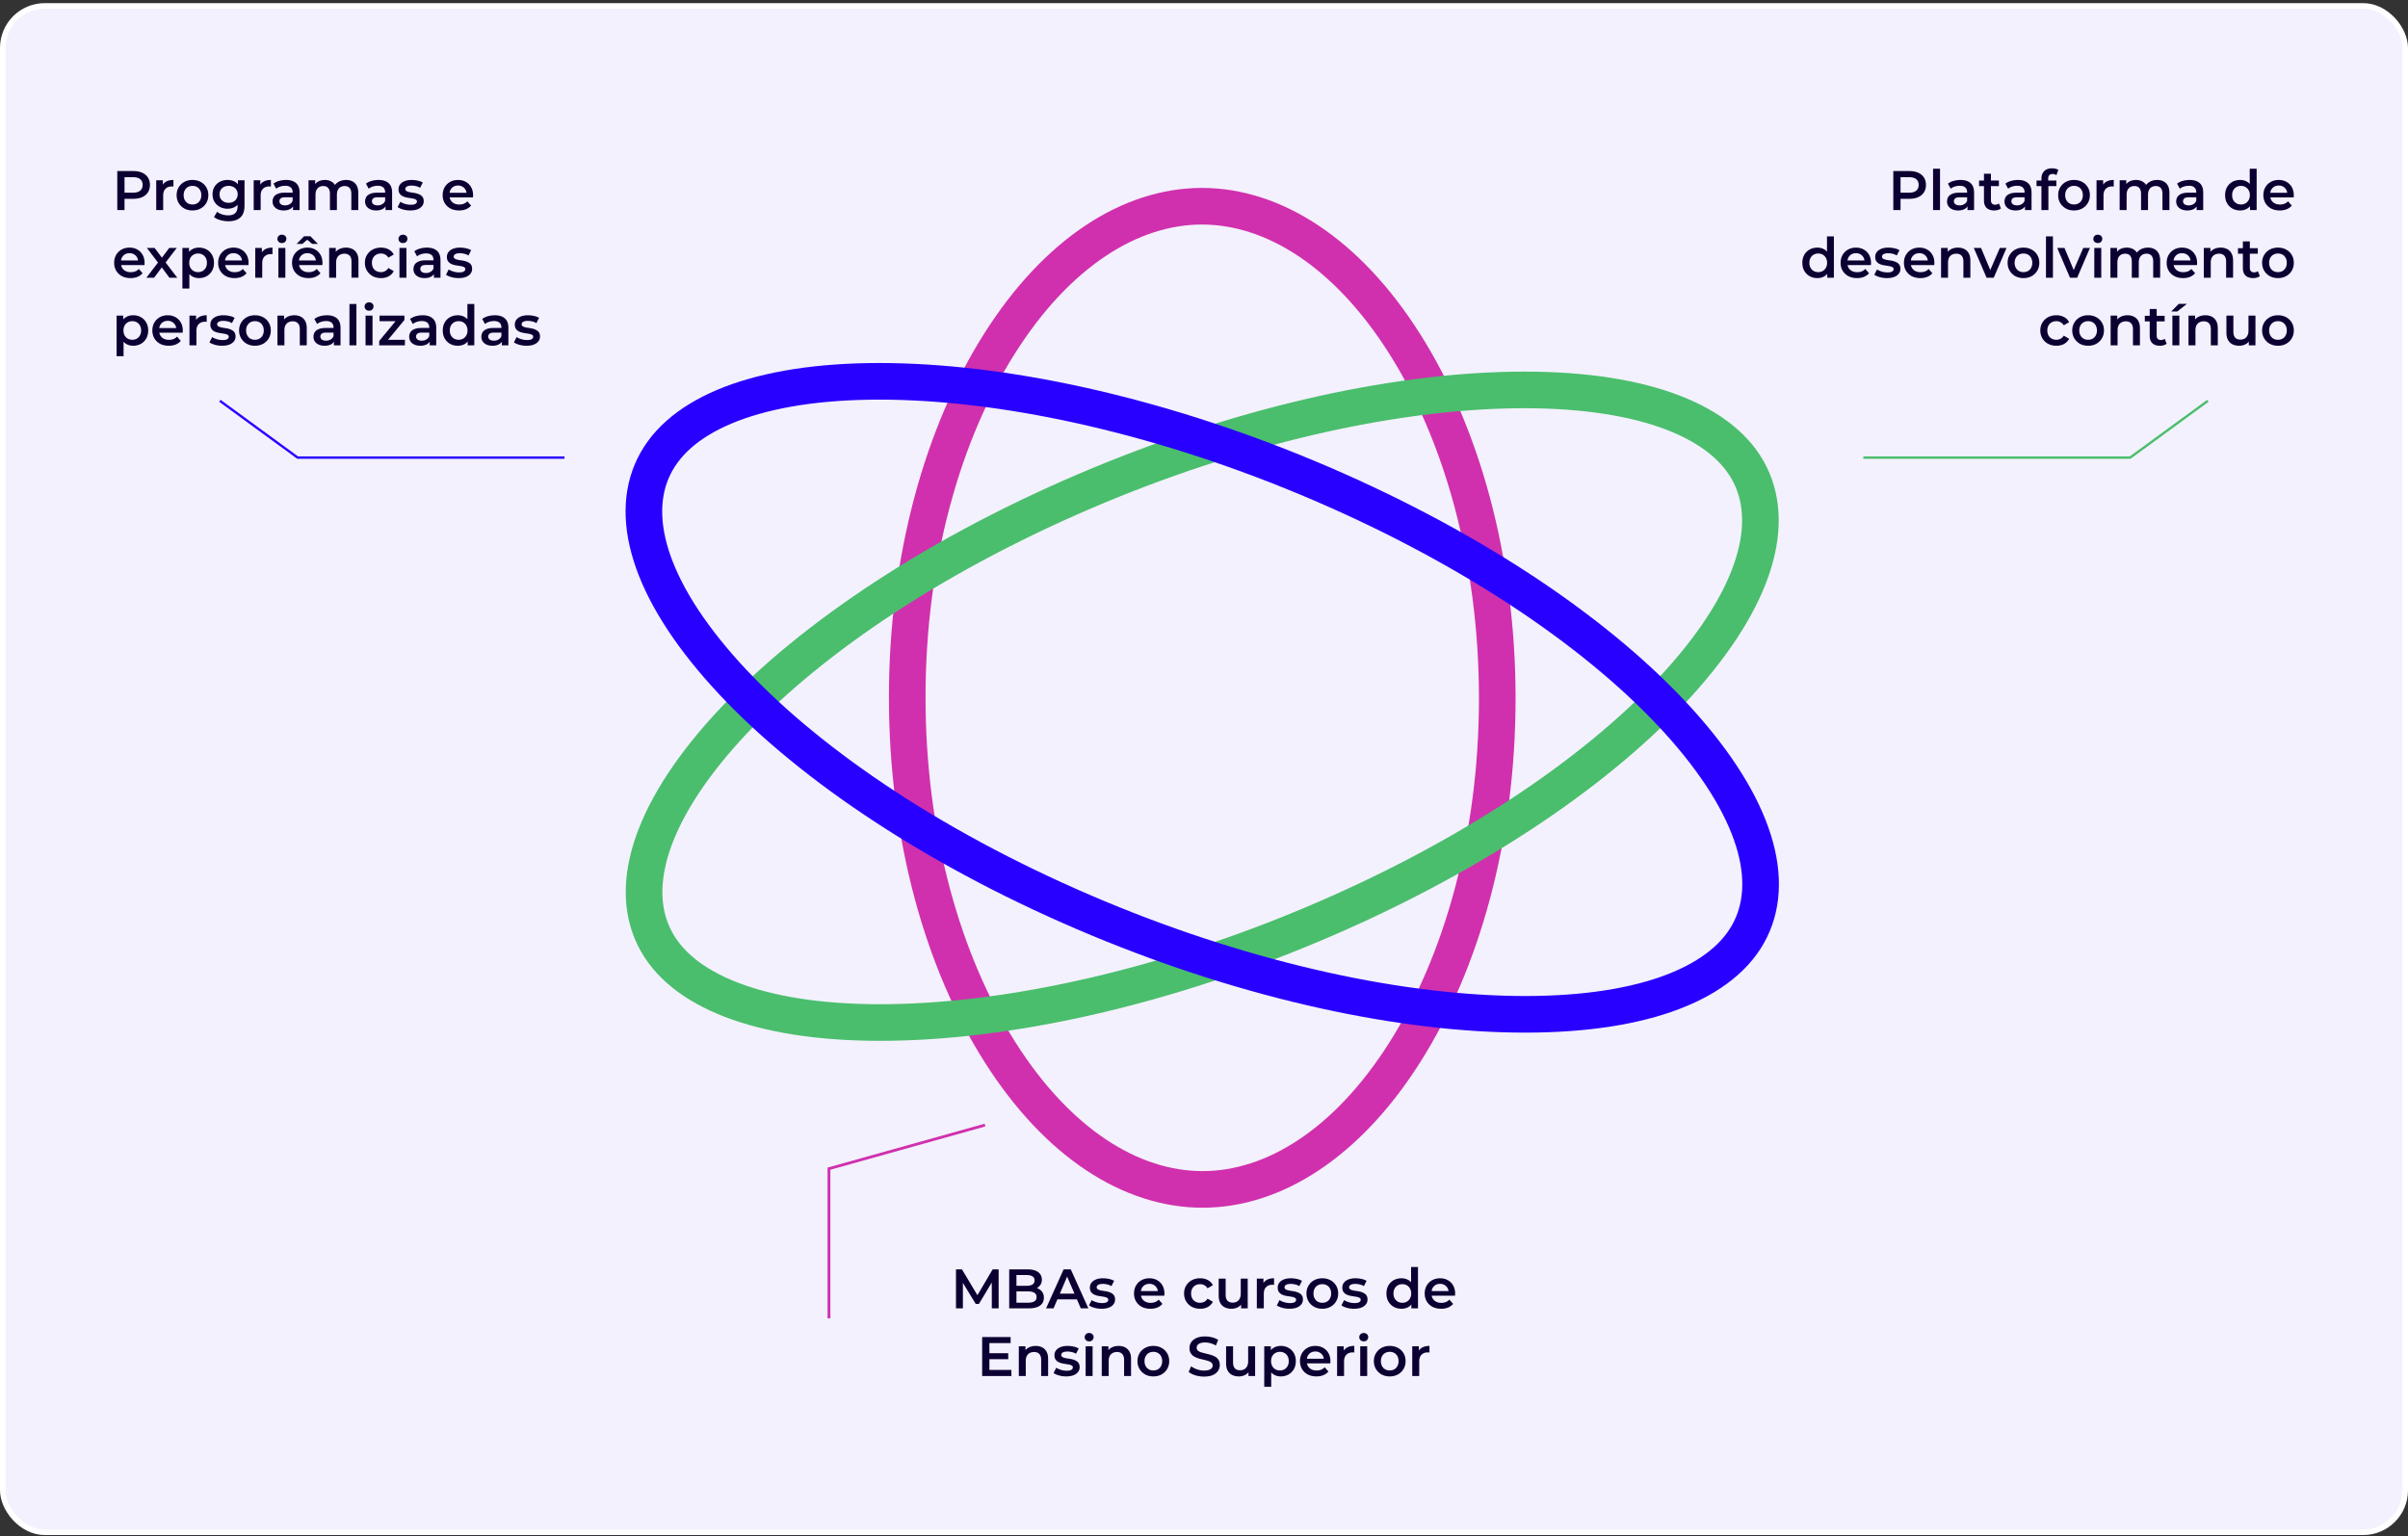 <svg width="605" height="386" fill="none" xmlns="http://www.w3.org/2000/svg"><rect width="100%" height="100%" fill="#333333" stroke="none"/><rect x=".704" y="1.489" width="603.593" height="383.558" rx="10.556" fill="#F3F1FD" stroke="#fff" stroke-width="1.407"/><path d="M376.182 175.383c.018 35.11-8.993 66.575-23.213 89.041-14.451 22.83-32.893 34.475-50.847 34.47-17.954-.006-36.409-11.663-50.882-34.502-14.243-22.474-23.285-53.946-23.303-89.056-.018-35.109 8.993-66.575 23.213-89.028 14.451-22.843 32.893-34.488 50.847-34.483 17.954.006 36.409 11.663 50.882 34.515 14.243 22.449 23.285 53.92 23.303 89.043Z" stroke="#D030AD" stroke-width="9.201"/><path d="M339.145 228.158c-38.518 17.543-77.551 27.101-109.291 28.587-32.284 1.524-54.31-5.284-63.277-17.549-8.983-12.278-5.451-30.716 12.377-52.024 17.499-20.93 47.499-42.845 86.018-60.388 38.518-17.542 77.551-27.1 109.291-28.586 32.284-1.524 54.31 5.283 63.276 17.549 8.984 12.265 5.452 30.716-12.376 52.01-17.499 20.956-47.5 42.858-86.018 60.401Z" stroke="#4ABE6D" stroke-width="9.201"/><path d="M339.094 124.696c-38.536-17.567-77.579-27.15-109.32-28.655-32.286-1.544-54.305 5.25-63.259 17.509-8.971 12.26-5.42 30.713 12.429 52.019 17.52 20.967 47.543 42.887 86.079 60.454 38.536 17.567 77.578 27.15 109.32 28.656 32.285 1.544 54.304-5.25 63.259-17.509 8.971-12.26 5.42-30.713-12.43-52.019-17.52-20.967-47.542-42.888-86.078-60.455Z" stroke="#2800FF" stroke-width="9.201"/><path d="M240.187 328.785v-9.8h1.498l4.284 7.154h-.784l4.214-7.154h1.498l.014 9.8h-1.722l-.014-7.098h.364l-3.584 5.978h-.812l-3.64-5.978h.42v7.098h-1.736Zm13.371 0v-9.8h4.592c1.176 0 2.072.234 2.688.7.616.458.924 1.074.924 1.848 0 .523-.121.971-.364 1.344a2.482 2.482 0 0 1-.98.854c-.401.196-.84.294-1.316.294l.252-.504c.551 0 1.046.103 1.484.308.439.196.784.486 1.036.868.262.383.392.859.392 1.428 0 .84-.322 1.494-.966 1.96-.644.467-1.6.7-2.87.7h-4.872Zm1.82-1.428h2.94c.682 0 1.204-.112 1.568-.336.364-.224.546-.583.546-1.078 0-.485-.182-.84-.546-1.064-.364-.233-.886-.35-1.568-.35h-3.08v-1.414h2.716c.635 0 1.12-.112 1.456-.336.346-.224.518-.56.518-1.008 0-.457-.172-.798-.518-1.022-.336-.224-.821-.336-1.456-.336h-2.576v6.944Zm7.445 1.428 4.41-9.8h1.792l4.424 9.8h-1.904l-3.794-8.834h.728l-3.78 8.834h-1.876Zm2.03-2.268.49-1.428h5.292l.49 1.428h-6.272Zm11.916 2.366a6.778 6.778 0 0 1-1.806-.238c-.57-.168-1.022-.368-1.358-.602l.672-1.33c.336.215.737.392 1.204.532.466.14.933.21 1.4.21.55 0 .947-.074 1.19-.224.252-.149.378-.35.378-.602a.507.507 0 0 0-.252-.462 1.869 1.869 0 0 0-.658-.252 14.365 14.365 0 0 0-.91-.154 12.655 12.655 0 0 1-.994-.182 3.765 3.765 0 0 1-.896-.35 1.918 1.918 0 0 1-.658-.63c-.168-.261-.252-.606-.252-1.036 0-.476.135-.886.406-1.232.27-.354.648-.625 1.134-.812.494-.196 1.078-.294 1.75-.294.504 0 1.012.056 1.526.168.513.112.938.271 1.274.476l-.672 1.33a3.425 3.425 0 0 0-1.078-.434 4.61 4.61 0 0 0-1.064-.126c-.532 0-.929.08-1.19.238-.252.159-.378.36-.378.602 0 .224.084.392.252.504.168.112.387.201.658.266.27.066.569.122.896.168.336.038.667.098.994.182.326.084.625.201.896.35.28.14.504.341.672.602.168.262.252.602.252 1.022 0 .467-.14.873-.42 1.218-.271.346-.658.616-1.162.812-.504.187-1.106.28-1.806.28Zm12.278 0c-.831 0-1.559-.163-2.184-.49a3.707 3.707 0 0 1-1.442-1.372c-.336-.578-.504-1.236-.504-1.974 0-.746.163-1.404.49-1.974a3.621 3.621 0 0 1 1.372-1.358c.588-.326 1.255-.49 2.002-.49.728 0 1.376.159 1.946.476a3.459 3.459 0 0 1 1.344 1.344c.326.579.49 1.26.49 2.044 0 .075-.005.159-.014.252 0 .094-.005.182-.014.266h-6.23v-1.162h5.306l-.686.364a2.16 2.16 0 0 0-.266-1.134 2.048 2.048 0 0 0-.77-.77 2.149 2.149 0 0 0-1.106-.28c-.43 0-.808.094-1.134.28a2.03 2.03 0 0 0-.756.784c-.178.327-.266.714-.266 1.162v.28c0 .448.102.845.308 1.19.205.346.494.612.868.798.373.187.802.28 1.288.28a3.1 3.1 0 0 0 1.134-.196c.336-.13.634-.336.896-.616l.938 1.078a3.344 3.344 0 0 1-1.274.91c-.504.206-1.083.308-1.736.308Zm12.494 0c-.784 0-1.484-.163-2.1-.49a3.73 3.73 0 0 1-1.428-1.372c-.345-.578-.518-1.236-.518-1.974 0-.746.173-1.404.518-1.974a3.64 3.64 0 0 1 1.428-1.358c.616-.326 1.316-.49 2.1-.49.728 0 1.367.15 1.918.448.56.29.985.719 1.274 1.288l-1.344.784a2.137 2.137 0 0 0-1.862-1.036c-.429 0-.817.094-1.162.28a2.009 2.009 0 0 0-.812.812c-.196.346-.294.761-.294 1.246 0 .486.098.906.294 1.26.196.346.467.612.812.798a2.4 2.4 0 0 0 1.162.28 2.18 2.18 0 0 0 1.036-.252 2.13 2.13 0 0 0 .826-.784l1.344.784a3.06 3.06 0 0 1-1.274 1.302c-.551.299-1.19.448-1.918.448Zm7.869 0c-.635 0-1.195-.116-1.68-.35a2.598 2.598 0 0 1-1.134-1.092c-.271-.494-.406-1.115-.406-1.862v-4.27h1.75v4.032c0 .672.149 1.176.448 1.512.308.327.742.49 1.302.49.41 0 .765-.084 1.064-.252a1.7 1.7 0 0 0 .714-.756c.177-.336.266-.751.266-1.246v-3.78h1.75v7.476h-1.666v-2.016l.294.616a2.61 2.61 0 0 1-1.106 1.12 3.415 3.415 0 0 1-1.596.378Zm6.365-.098v-7.476h1.666v2.058l-.196-.602a2.375 2.375 0 0 1 1.05-1.148c.485-.261 1.087-.392 1.806-.392v1.666a.907.907 0 0 0-.21-.028 1.435 1.435 0 0 0-.196-.014c-.663 0-1.19.196-1.582.588-.392.383-.588.957-.588 1.722v3.626h-1.75Zm8.189.098a6.789 6.789 0 0 1-1.806-.238c-.569-.168-1.022-.368-1.358-.602l.672-1.33c.336.215.737.392 1.204.532.467.14.933.21 1.4.21.551 0 .947-.074 1.19-.224.252-.149.378-.35.378-.602a.507.507 0 0 0-.252-.462 1.861 1.861 0 0 0-.658-.252 14.365 14.365 0 0 0-.91-.154 12.655 12.655 0 0 1-.994-.182 3.782 3.782 0 0 1-.896-.35 1.918 1.918 0 0 1-.658-.63c-.168-.261-.252-.606-.252-1.036 0-.476.135-.886.406-1.232.271-.354.649-.625 1.134-.812.495-.196 1.078-.294 1.75-.294a7.14 7.14 0 0 1 1.526.168c.513.112.938.271 1.274.476l-.672 1.33a3.425 3.425 0 0 0-1.078-.434 4.603 4.603 0 0 0-1.064-.126c-.532 0-.929.08-1.19.238-.252.159-.378.36-.378.602 0 .224.084.392.252.504.168.112.387.201.658.266.271.066.569.122.896.168.336.038.667.098.994.182.327.084.625.201.896.35.28.14.504.341.672.602.168.262.252.602.252 1.022 0 .467-.14.873-.42 1.218-.271.346-.658.616-1.162.812-.504.187-1.106.28-1.806.28Zm8.255 0c-.765 0-1.447-.163-2.044-.49a3.764 3.764 0 0 1-1.414-1.372c-.345-.578-.518-1.236-.518-1.974 0-.746.173-1.404.518-1.974a3.67 3.67 0 0 1 1.414-1.358c.597-.326 1.279-.49 2.044-.49.775 0 1.461.164 2.058.49a3.57 3.57 0 0 1 1.414 1.344c.345.57.518 1.232.518 1.988 0 .738-.173 1.396-.518 1.974a3.631 3.631 0 0 1-1.414 1.372c-.597.327-1.283.49-2.058.49Zm0-1.498c.429 0 .812-.093 1.148-.28.336-.186.597-.457.784-.812.196-.354.294-.77.294-1.246 0-.485-.098-.9-.294-1.246a1.944 1.944 0 0 0-.784-.812 2.302 2.302 0 0 0-1.134-.28c-.429 0-.812.094-1.148.28a2.059 2.059 0 0 0-.784.812c-.196.346-.294.761-.294 1.246 0 .476.098.892.294 1.246.196.355.457.626.784.812.336.187.714.28 1.134.28Zm7.973 1.498a6.789 6.789 0 0 1-1.806-.238c-.569-.168-1.022-.368-1.358-.602l.672-1.33c.336.215.738.392 1.204.532.467.14.934.21 1.4.21.551 0 .948-.074 1.19-.224.252-.149.378-.35.378-.602a.507.507 0 0 0-.252-.462 1.861 1.861 0 0 0-.658-.252c-.27-.056-.574-.107-.91-.154a12.74 12.74 0 0 1-.994-.182 3.799 3.799 0 0 1-.896-.35 1.926 1.926 0 0 1-.658-.63c-.168-.261-.252-.606-.252-1.036 0-.476.136-.886.406-1.232.271-.354.649-.625 1.134-.812.495-.196 1.078-.294 1.75-.294a7.14 7.14 0 0 1 1.526.168c.514.112.938.271 1.274.476l-.672 1.33a3.415 3.415 0 0 0-1.078-.434 4.596 4.596 0 0 0-1.064-.126c-.532 0-.928.08-1.19.238-.252.159-.378.36-.378.602 0 .224.084.392.252.504.168.112.388.201.658.266.271.066.57.122.896.168.336.038.668.098.994.182.327.084.626.201.896.35.28.14.504.341.672.602.168.262.252.602.252 1.022 0 .467-.14.873-.42 1.218-.27.346-.658.616-1.162.812-.504.187-1.106.28-1.806.28Zm11.929 0c-.719 0-1.368-.158-1.946-.476a3.555 3.555 0 0 1-1.344-1.344c-.327-.569-.49-1.241-.49-2.016 0-.774.163-1.446.49-2.016a3.47 3.47 0 0 1 1.344-1.33c.578-.317 1.227-.476 1.946-.476.625 0 1.185.14 1.68.42.494.271.886.686 1.176 1.246.289.56.434 1.279.434 2.156 0 .868-.14 1.587-.42 2.156-.28.56-.668.98-1.162 1.26-.495.28-1.064.42-1.708.42Zm.21-1.498c.42 0 .793-.093 1.12-.28a2.02 2.02 0 0 0 .798-.812c.205-.354.308-.77.308-1.246 0-.485-.103-.9-.308-1.246a2.032 2.032 0 0 0-.798-.812c-.327-.186-.7-.28-1.12-.28-.42 0-.798.094-1.134.28a2.154 2.154 0 0 0-.798.812c-.196.346-.294.761-.294 1.246 0 .476.098.892.294 1.246.205.355.471.626.798.812.336.187.714.28 1.134.28Zm2.268 1.4v-1.764l.07-1.988-.14-1.988v-4.648h1.736v10.388h-1.666Zm7.483.098c-.831 0-1.559-.163-2.184-.49a3.707 3.707 0 0 1-1.442-1.372c-.336-.578-.504-1.236-.504-1.974 0-.746.163-1.404.49-1.974a3.621 3.621 0 0 1 1.372-1.358c.588-.326 1.255-.49 2.002-.49.728 0 1.377.159 1.946.476a3.459 3.459 0 0 1 1.344 1.344c.327.579.49 1.26.49 2.044 0 .075-.005.159-.014.252 0 .094-.005.182-.014.266h-6.23v-1.162h5.306l-.686.364a2.15 2.15 0 0 0-.266-1.134 2.04 2.04 0 0 0-.77-.77 2.146 2.146 0 0 0-1.106-.28c-.429 0-.807.094-1.134.28a2.044 2.044 0 0 0-.756.784c-.177.327-.266.714-.266 1.162v.28c0 .448.103.845.308 1.19.205.346.495.612.868.798.373.187.803.28 1.288.28a3.1 3.1 0 0 0 1.134-.196c.336-.13.635-.336.896-.616l.938 1.078a3.344 3.344 0 0 1-1.274.91c-.504.206-1.083.308-1.736.308Zm-113.639 11.176h4.872v1.498h-4.872v-1.498Zm.14 4.2h5.53v1.526h-7.35v-9.8h7.154v1.526h-5.334v6.748Zm11.633-6.034c.598 0 1.13.117 1.596.35.476.234.85.593 1.12 1.078.271.476.406 1.092.406 1.848v4.284h-1.75v-4.06c0-.662-.158-1.157-.476-1.484-.308-.326-.742-.49-1.302-.49-.41 0-.774.084-1.092.252-.317.168-.564.42-.742.756-.168.327-.252.742-.252 1.246v3.78h-1.75v-7.476h1.666v2.016l-.294-.616c.262-.476.64-.84 1.134-1.092.504-.261 1.083-.392 1.736-.392Zm7.652 7.658a6.789 6.789 0 0 1-1.806-.238c-.569-.168-1.022-.368-1.358-.602l.672-1.33c.336.215.738.392 1.204.532.467.14.934.21 1.4.21.551 0 .948-.074 1.19-.224.252-.149.378-.35.378-.602a.507.507 0 0 0-.252-.462 1.861 1.861 0 0 0-.658-.252c-.27-.056-.574-.107-.91-.154a12.74 12.74 0 0 1-.994-.182 3.799 3.799 0 0 1-.896-.35 1.926 1.926 0 0 1-.658-.63c-.168-.261-.252-.606-.252-1.036 0-.476.136-.886.406-1.232.271-.354.649-.625 1.134-.812.495-.196 1.078-.294 1.75-.294a7.14 7.14 0 0 1 1.526.168c.514.112.938.271 1.274.476l-.672 1.33a3.415 3.415 0 0 0-1.078-.434 4.596 4.596 0 0 0-1.064-.126c-.532 0-.928.08-1.19.238-.252.159-.378.36-.378.602 0 .224.084.392.252.504.168.112.388.201.658.266.271.066.57.122.896.168.336.038.668.098.994.182.327.084.626.201.896.35.28.14.504.341.672.602.168.262.252.602.252 1.022 0 .467-.14.873-.42 1.218-.27.346-.658.616-1.162.812-.504.187-1.106.28-1.806.28Zm4.895-.098v-7.476h1.75v7.476h-1.75Zm.882-8.708c-.326 0-.597-.102-.812-.308a1.011 1.011 0 0 1-.308-.742c0-.298.103-.546.308-.742a1.13 1.13 0 0 1 .812-.308c.327 0 .593.098.798.294a.904.904 0 0 1 .322.714c0 .308-.102.57-.308.784-.205.206-.476.308-.812.308Zm7.407 1.148c.597 0 1.129.117 1.596.35.476.234.849.593 1.12 1.078.271.476.406 1.092.406 1.848v4.284h-1.75v-4.06c0-.662-.159-1.157-.476-1.484-.308-.326-.742-.49-1.302-.49-.411 0-.775.084-1.092.252a1.76 1.76 0 0 0-.742.756c-.168.327-.252.742-.252 1.246v3.78h-1.75v-7.476h1.666v2.016l-.294-.616c.261-.476.639-.84 1.134-1.092.504-.261 1.083-.392 1.736-.392Zm8.716 7.658c-.766 0-1.447-.163-2.044-.49a3.756 3.756 0 0 1-1.414-1.372c-.346-.578-.518-1.236-.518-1.974 0-.746.172-1.404.518-1.974a3.663 3.663 0 0 1 1.414-1.358c.597-.326 1.278-.49 2.044-.49.774 0 1.46.164 2.058.49a3.577 3.577 0 0 1 1.414 1.344c.345.57.518 1.232.518 1.988 0 .738-.173 1.396-.518 1.974a3.638 3.638 0 0 1-1.414 1.372c-.598.327-1.284.49-2.058.49Zm0-1.498c.429 0 .812-.093 1.148-.28.336-.186.597-.457.784-.812.196-.354.294-.77.294-1.246 0-.485-.098-.9-.294-1.246a1.944 1.944 0 0 0-.784-.812 2.302 2.302 0 0 0-1.134-.28c-.43 0-.812.094-1.148.28a2.059 2.059 0 0 0-.784.812c-.196.346-.294.761-.294 1.246 0 .476.098.892.294 1.246.196.355.457.626.784.812.336.187.714.28 1.134.28Zm12.738 1.54a7.445 7.445 0 0 1-2.198-.322c-.7-.224-1.255-.508-1.666-.854l.63-1.414c.392.308.878.565 1.456.77a5.267 5.267 0 0 0 1.778.308c.514 0 .929-.056 1.246-.168.318-.112.551-.261.7-.448.15-.196.224-.415.224-.658a.88.88 0 0 0-.322-.714 2.235 2.235 0 0 0-.84-.434 11.665 11.665 0 0 0-1.134-.308c-.41-.093-.826-.2-1.246-.322a5.93 5.93 0 0 1-1.134-.49 2.542 2.542 0 0 1-.826-.812c-.214-.336-.322-.765-.322-1.288 0-.532.14-1.017.42-1.456.29-.448.724-.802 1.302-1.064.588-.27 1.33-.406 2.226-.406.588 0 1.172.075 1.75.224.579.15 1.083.364 1.512.644l-.574 1.414a5.226 5.226 0 0 0-1.358-.574 5 5 0 0 0-1.344-.196c-.504 0-.914.061-1.232.182-.308.122-.536.28-.686.476-.14.196-.21.42-.21.672 0 .299.103.542.308.728.215.178.49.318.826.42.346.103.728.206 1.148.308.42.094.836.201 1.246.322.42.122.798.28 1.134.476.346.196.621.462.826.798.215.336.322.761.322 1.274 0 .523-.144 1.008-.434 1.456-.28.439-.714.794-1.302 1.064-.588.262-1.33.392-2.226.392Zm8.763-.042c-.635 0-1.195-.116-1.68-.35a2.609 2.609 0 0 1-1.134-1.092c-.271-.494-.406-1.115-.406-1.862v-4.27h1.75v4.032c0 .672.149 1.176.448 1.512.308.327.742.49 1.302.49.411 0 .765-.084 1.064-.252a1.7 1.7 0 0 0 .714-.756c.177-.336.266-.751.266-1.246v-3.78h1.75v7.476h-1.666v-2.016l.294.616a2.61 2.61 0 0 1-1.106 1.12 3.41 3.41 0 0 1-1.596.378Zm10.509 0c-.606 0-1.162-.14-1.666-.42-.494-.28-.891-.7-1.19-1.26-.289-.569-.434-1.288-.434-2.156 0-.877.14-1.596.42-2.156.29-.56.682-.975 1.176-1.246.495-.28 1.06-.42 1.694-.42.738 0 1.386.159 1.946.476a3.47 3.47 0 0 1 1.344 1.33c.336.57.504 1.242.504 2.016 0 .775-.168 1.452-.504 2.03a3.457 3.457 0 0 1-1.344 1.33c-.56.318-1.208.476-1.946.476Zm-4.144 2.618v-10.192h1.666v1.764l-.056 1.988.14 1.988v4.452h-1.75Zm3.948-4.116c.42 0 .794-.093 1.12-.28a2.02 2.02 0 0 0 .798-.812c.196-.354.294-.77.294-1.246 0-.485-.098-.9-.294-1.246a2.032 2.032 0 0 0-.798-.812c-.326-.186-.7-.28-1.12-.28-.42 0-.798.094-1.134.28a2.032 2.032 0 0 0-.798.812c-.196.346-.294.761-.294 1.246 0 .476.098.892.294 1.246.196.355.462.626.798.812.336.187.714.28 1.134.28Zm9.164 1.498c-.831 0-1.559-.163-2.184-.49a3.707 3.707 0 0 1-1.442-1.372c-.336-.578-.504-1.236-.504-1.974 0-.746.163-1.404.49-1.974a3.621 3.621 0 0 1 1.372-1.358c.588-.326 1.255-.49 2.002-.49.728 0 1.377.159 1.946.476a3.459 3.459 0 0 1 1.344 1.344c.327.579.49 1.26.49 2.044 0 .075-.005.159-.014.252 0 .094-.005.182-.014.266h-6.23v-1.162h5.306l-.686.364a2.15 2.15 0 0 0-.266-1.134 2.04 2.04 0 0 0-.77-.77 2.146 2.146 0 0 0-1.106-.28c-.429 0-.807.094-1.134.28a2.044 2.044 0 0 0-.756.784c-.177.327-.266.714-.266 1.162v.28c0 .448.103.845.308 1.19.205.346.495.612.868.798.373.187.803.28 1.288.28a3.1 3.1 0 0 0 1.134-.196c.336-.13.635-.336.896-.616l.938 1.078a3.344 3.344 0 0 1-1.274.91c-.504.206-1.083.308-1.736.308Zm5.195-.098v-7.476h1.666v2.058l-.196-.602a2.375 2.375 0 0 1 1.05-1.148c.485-.261 1.087-.392 1.806-.392v1.666a.907.907 0 0 0-.21-.028 1.435 1.435 0 0 0-.196-.014c-.663 0-1.19.196-1.582.588-.392.383-.588.957-.588 1.722v3.626h-1.75Zm5.811 0v-7.476h1.75v7.476h-1.75Zm.882-8.708c-.327 0-.598-.102-.812-.308a1.007 1.007 0 0 1-.308-.742.98.98 0 0 1 .308-.742c.214-.205.485-.308.812-.308.326 0 .592.098.798.294a.907.907 0 0 1 .322.714c0 .308-.103.57-.308.784-.206.206-.476.308-.812.308Zm6.524 8.806c-.765 0-1.446-.163-2.044-.49a3.771 3.771 0 0 1-1.414-1.372c-.345-.578-.518-1.236-.518-1.974 0-.746.173-1.404.518-1.974a3.677 3.677 0 0 1 1.414-1.358c.598-.326 1.279-.49 2.044-.49.775 0 1.461.164 2.058.49a3.57 3.57 0 0 1 1.414 1.344c.346.57.518 1.232.518 1.988 0 .738-.172 1.396-.518 1.974a3.631 3.631 0 0 1-1.414 1.372c-.597.327-1.283.49-2.058.49Zm0-1.498c.43 0 .812-.093 1.148-.28.336-.186.598-.457.784-.812.196-.354.294-.77.294-1.246 0-.485-.098-.9-.294-1.246a1.938 1.938 0 0 0-.784-.812 2.302 2.302 0 0 0-1.134-.28c-.429 0-.812.094-1.148.28a2.065 2.065 0 0 0-.784.812c-.196.346-.294.761-.294 1.246 0 .476.098.892.294 1.246.196.355.458.626.784.812.336.187.714.28 1.134.28Zm5.664 1.4v-7.476h1.666v2.058l-.196-.602a2.375 2.375 0 0 1 1.05-1.148c.485-.261 1.087-.392 1.806-.392v1.666a.907.907 0 0 0-.21-.028 1.435 1.435 0 0 0-.196-.014c-.663 0-1.19.196-1.582.588-.392.383-.588.957-.588 1.722v3.626h-1.75Z" fill="#0C0032"/><path d="M554.732 100.716 535.2 114.987h-67.045" stroke="#4ABE6D" stroke-width=".595"/><path d="m55.243 100.716 19.533 14.271h67.044" stroke="#2800FF" stroke-width=".595"/><path d="M29.466 52.785v-9.8h4.032c.868 0 1.61.14 2.226.42.625.28 1.106.682 1.442 1.204.336.523.504 1.144.504 1.862 0 .72-.168 1.34-.504 1.862-.336.523-.817.924-1.442 1.204-.616.28-1.358.42-2.226.42h-3.024l.812-.854v3.682h-1.82Zm1.82-3.486-.812-.882h2.94c.802 0 1.404-.168 1.806-.504.41-.345.616-.826.616-1.442 0-.625-.206-1.106-.616-1.442-.402-.336-1.004-.504-1.806-.504h-2.94l.812-.896v5.67Zm7.965 3.486V45.31h1.666v2.058l-.196-.602a2.372 2.372 0 0 1 1.05-1.148c.485-.26 1.087-.392 1.806-.392v1.666a.866.866 0 0 0-.21-.028 1.388 1.388 0 0 0-.196-.014c-.663 0-1.19.196-1.582.588-.392.383-.588.957-.588 1.722v3.626h-1.75Zm9.102.098c-.765 0-1.447-.163-2.044-.49a3.766 3.766 0 0 1-1.414-1.372c-.345-.578-.518-1.236-.518-1.974 0-.746.173-1.404.518-1.974a3.662 3.662 0 0 1 1.414-1.358c.597-.326 1.279-.49 2.044-.49.775 0 1.46.164 2.058.49a3.569 3.569 0 0 1 1.414 1.344c.345.57.518 1.232.518 1.988 0 .738-.173 1.396-.518 1.974a3.635 3.635 0 0 1-1.414 1.372c-.597.327-1.283.49-2.058.49Zm0-1.498c.43 0 .812-.093 1.148-.28.336-.186.597-.457.784-.812.196-.354.294-.77.294-1.246 0-.485-.098-.9-.294-1.246a1.937 1.937 0 0 0-.784-.812 2.295 2.295 0 0 0-1.134-.28c-.43 0-.812.094-1.148.28a2.054 2.054 0 0 0-.784.812c-.196.346-.294.761-.294 1.246 0 .476.098.892.294 1.246.196.355.457.626.784.812.336.187.714.28 1.134.28Zm9.051 4.214a7.45 7.45 0 0 1-2.03-.28c-.653-.177-1.19-.438-1.61-.784l.784-1.316c.327.271.738.486 1.232.644a4.798 4.798 0 0 0 1.526.252c.822 0 1.424-.19 1.806-.574.383-.373.574-.938.574-1.694v-1.33l.14-1.694-.056-1.694v-1.82h1.666v6.342c0 1.354-.345 2.348-1.036 2.982-.69.644-1.689.966-2.996.966Zm-.224-3.15a4.15 4.15 0 0 1-1.932-.448 3.566 3.566 0 0 1-1.358-1.274c-.326-.54-.49-1.176-.49-1.904 0-.718.164-1.348.49-1.89a3.462 3.462 0 0 1 1.358-1.26 4.15 4.15 0 0 1 1.932-.448c.635 0 1.204.126 1.708.378s.906.644 1.204 1.176c.308.532.462 1.214.462 2.044 0 .831-.154 1.517-.462 2.058-.298.532-.7.93-1.204 1.19-.504.252-1.073.378-1.708.378Zm.266-1.484c.439 0 .831-.088 1.176-.266.346-.186.612-.438.798-.756.196-.326.294-.7.294-1.12 0-.42-.098-.788-.294-1.106a1.806 1.806 0 0 0-.798-.742 2.538 2.538 0 0 0-1.176-.266c-.438 0-.835.09-1.19.266a1.892 1.892 0 0 0-.812.742c-.186.318-.28.686-.28 1.106 0 .42.094.794.28 1.12.196.318.467.57.812.756.355.178.752.266 1.19.266Zm6.291 1.82V45.31h1.666v2.058l-.196-.602a2.372 2.372 0 0 1 1.05-1.148c.485-.26 1.087-.392 1.806-.392v1.666a.867.867 0 0 0-.21-.028 1.39 1.39 0 0 0-.196-.014c-.663 0-1.19.196-1.582.588-.392.383-.588.957-.588 1.722v3.626h-1.75Zm9.883 0v-1.512l-.098-.322v-2.646c0-.513-.154-.91-.462-1.19-.308-.289-.774-.434-1.4-.434-.42 0-.835.066-1.246.196-.4.131-.742.313-1.022.546l-.686-1.274a4.062 4.062 0 0 1 1.428-.686 6.336 6.336 0 0 1 1.736-.238c1.083 0 1.918.262 2.506.784.598.514.896 1.312.896 2.394v4.382H73.62Zm-2.352.098c-.56 0-1.05-.093-1.47-.28a2.391 2.391 0 0 1-.98-.798 2.09 2.09 0 0 1-.336-1.162c0-.42.098-.798.294-1.134.206-.336.537-.602.994-.798.458-.196 1.064-.294 1.82-.294h2.17v1.162h-2.044c-.597 0-.998.098-1.204.294a.907.907 0 0 0-.308.7c0 .318.126.57.378.756.252.187.602.28 1.05.28.43 0 .812-.098 1.148-.294.346-.196.593-.485.742-.868l.294 1.05c-.168.44-.47.78-.91 1.022-.429.243-.975.364-1.638.364Zm15.686-7.658c.598 0 1.125.117 1.582.35.467.234.831.593 1.092 1.078.262.476.392 1.092.392 1.848v4.284h-1.75v-4.06c0-.662-.144-1.157-.434-1.484-.289-.326-.704-.49-1.246-.49-.382 0-.723.084-1.022.252-.289.168-.518.416-.686.742-.158.327-.238.742-.238 1.246v3.794h-1.75v-4.06c0-.662-.144-1.157-.434-1.484-.289-.326-.704-.49-1.246-.49-.382 0-.723.084-1.022.252-.289.168-.518.416-.686.742-.158.327-.238.742-.238 1.246v3.794h-1.75V45.31h1.666v1.988l-.294-.588a2.551 2.551 0 0 1 1.092-1.106c.486-.252 1.036-.378 1.652-.378.7 0 1.307.173 1.82.518.523.346.868.868 1.036 1.568l-.686-.238c.243-.56.644-1.008 1.204-1.344.56-.336 1.209-.504 1.946-.504Zm9.909 7.56v-1.512l-.098-.322v-2.646c0-.513-.154-.91-.462-1.19-.308-.289-.775-.434-1.4-.434-.42 0-.836.066-1.246.196-.402.131-.742.313-1.022.546l-.686-1.274a4.062 4.062 0 0 1 1.428-.686 6.336 6.336 0 0 1 1.736-.238c1.082 0 1.918.262 2.506.784.597.514.896 1.312.896 2.394v4.382h-1.652Zm-2.352.098c-.56 0-1.05-.093-1.47-.28a2.391 2.391 0 0 1-.98-.798 2.09 2.09 0 0 1-.336-1.162c0-.42.098-.798.294-1.134.205-.336.536-.602.994-.798.457-.196 1.064-.294 1.82-.294h2.17v1.162h-2.044c-.598 0-1 .098-1.204.294a.907.907 0 0 0-.308.7c0 .318.126.57.378.756.252.187.602.28 1.05.28.429 0 .812-.098 1.148-.294a1.66 1.66 0 0 0 .742-.868l.294 1.05a1.94 1.94 0 0 1-.91 1.022c-.43.243-.976.364-1.638.364Zm8.559 0c-.625 0-1.227-.079-1.806-.238-.569-.168-1.022-.368-1.358-.602l.672-1.33c.336.215.738.392 1.204.532.467.14.934.21 1.4.21.551 0 .948-.074 1.19-.224.252-.149.378-.35.378-.602a.506.506 0 0 0-.252-.462 1.861 1.861 0 0 0-.658-.252c-.27-.056-.574-.107-.91-.154a13.227 13.227 0 0 1-.994-.182 3.829 3.829 0 0 1-.896-.35 1.94 1.94 0 0 1-.658-.63c-.168-.26-.252-.606-.252-1.036 0-.476.136-.886.406-1.232.271-.354.649-.625 1.134-.812.495-.196 1.078-.294 1.75-.294a7.14 7.14 0 0 1 1.526.168c.514.112.938.271 1.274.476l-.672 1.33a3.392 3.392 0 0 0-1.078-.434 4.596 4.596 0 0 0-1.064-.126c-.532 0-.928.08-1.19.238-.252.16-.378.36-.378.602 0 .224.084.392.252.504.168.112.388.201.658.266.271.066.57.122.896.168.336.038.668.098.994.182.327.084.626.201.896.35.28.14.504.341.672.602.168.262.252.602.252 1.022 0 .467-.14.873-.42 1.218-.27.346-.658.616-1.162.812-.504.187-1.106.28-1.806.28Zm12.279 0c-.831 0-1.559-.163-2.184-.49a3.71 3.71 0 0 1-1.442-1.372c-.336-.578-.504-1.236-.504-1.974 0-.746.163-1.404.49-1.974a3.614 3.614 0 0 1 1.372-1.358c.588-.326 1.255-.49 2.002-.49.728 0 1.376.16 1.946.476a3.45 3.45 0 0 1 1.344 1.344c.326.58.49 1.26.49 2.044 0 .075-.005.16-.014.252 0 .094-.005.182-.014.266h-6.23v-1.162h5.306l-.686.364c.009-.429-.08-.807-.266-1.134a2.04 2.04 0 0 0-.77-.77 2.142 2.142 0 0 0-1.106-.28c-.43 0-.808.094-1.134.28-.318.187-.57.448-.756.784-.178.327-.266.714-.266 1.162v.28c0 .448.102.845.308 1.19.205.346.494.612.868.798.373.187.802.28 1.288.28.42 0 .798-.065 1.134-.196a2.42 2.42 0 0 0 .896-.616l.938 1.078a3.351 3.351 0 0 1-1.274.91c-.504.206-1.083.308-1.736.308Zm-82.537 17c-.831 0-1.56-.163-2.184-.49a3.711 3.711 0 0 1-1.442-1.372c-.336-.578-.504-1.236-.504-1.974 0-.746.163-1.404.49-1.974a3.616 3.616 0 0 1 1.372-1.358c.588-.326 1.255-.49 2.002-.49.728 0 1.376.16 1.946.476.569.318 1.017.766 1.344 1.344.326.58.49 1.26.49 2.044 0 .075-.005.16-.014.252 0 .094-.005.182-.014.266h-6.23v-1.162h5.306l-.686.364c.009-.429-.08-.807-.266-1.134a2.034 2.034 0 0 0-.77-.77 2.14 2.14 0 0 0-1.106-.28c-.43 0-.808.094-1.134.28-.318.187-.57.448-.756.784-.178.327-.266.714-.266 1.162v.28c0 .448.102.845.308 1.19.205.346.494.612.868.798.373.187.802.28 1.288.28.42 0 .798-.065 1.134-.196.336-.13.634-.336.896-.616l.938 1.078c-.336.392-.761.696-1.274.91-.504.206-1.083.308-1.736.308Zm3.968-.098 3.29-4.284-.029.938-3.135-4.13h1.946l2.198 2.94h-.742l2.212-2.94h1.89l-3.164 4.13.014-.938 3.276 4.284h-1.974l-2.31-3.122.727.098-2.267 3.024h-1.933Zm13.19.098c-.606 0-1.161-.14-1.665-.42-.495-.28-.891-.7-1.19-1.26-.29-.569-.434-1.288-.434-2.156 0-.877.14-1.596.42-2.156.29-.56.681-.975 1.176-1.246.495-.28 1.06-.42 1.694-.42.737 0 1.386.16 1.946.476.57.318 1.017.761 1.344 1.33.336.57.504 1.242.504 2.016 0 .775-.168 1.452-.504 2.03a3.473 3.473 0 0 1-1.344 1.33c-.56.318-1.209.476-1.946.476Zm-4.143 2.618V62.31h1.666v1.764l-.056 1.988.14 1.988v4.452h-1.75Zm3.948-4.116c.42 0 .793-.093 1.12-.28.336-.186.602-.457.798-.812.196-.354.294-.77.294-1.246 0-.485-.098-.9-.294-1.246a2.026 2.026 0 0 0-.798-.812c-.327-.186-.7-.28-1.12-.28-.42 0-.798.094-1.134.28a2.026 2.026 0 0 0-.798.812c-.196.346-.294.761-.294 1.246 0 .476.098.892.294 1.246.196.355.462.626.798.812.336.187.714.28 1.134.28Zm9.164 1.498c-.831 0-1.56-.163-2.184-.49a3.711 3.711 0 0 1-1.442-1.372c-.336-.578-.504-1.236-.504-1.974 0-.746.163-1.404.49-1.974a3.616 3.616 0 0 1 1.372-1.358c.588-.326 1.255-.49 2.002-.49.728 0 1.376.16 1.946.476.569.318 1.017.766 1.344 1.344.326.58.49 1.26.49 2.044 0 .075-.005.16-.014.252 0 .094-.005.182-.014.266h-6.23v-1.162H61.5l-.686.364a2.15 2.15 0 0 0-.266-1.134 2.034 2.034 0 0 0-.77-.77 2.14 2.14 0 0 0-1.106-.28c-.43 0-.808.094-1.134.28-.318.187-.57.448-.756.784-.178.327-.266.714-.266 1.162v.28c0 .448.102.845.308 1.19.205.346.494.612.868.798.373.187.802.28 1.288.28.42 0 .798-.065 1.134-.196.336-.13.634-.336.896-.616l.938 1.078c-.336.392-.761.696-1.274.91-.504.206-1.083.308-1.736.308Zm5.194-.098V62.31H65.8v2.058l-.196-.602a2.372 2.372 0 0 1 1.05-1.148c.486-.26 1.088-.392 1.806-.392v1.666a.866.866 0 0 0-.21-.028 1.388 1.388 0 0 0-.195-.014c-.663 0-1.19.196-1.582.588-.392.383-.588.957-.588 1.722v3.626h-1.75Zm5.811 0V62.31h1.75v7.476h-1.75Zm.882-8.708c-.327 0-.597-.102-.812-.308a1.011 1.011 0 0 1-.308-.742c0-.298.103-.546.308-.742.215-.205.485-.308.812-.308.327 0 .593.098.798.294a.904.904 0 0 1 .322.714c0 .308-.103.57-.308.784-.205.206-.476.308-.812.308Zm6.679 8.806c-.83 0-1.559-.163-2.184-.49a3.711 3.711 0 0 1-1.442-1.372c-.336-.578-.504-1.236-.504-1.974 0-.746.163-1.404.49-1.974a3.616 3.616 0 0 1 1.372-1.358c.588-.326 1.255-.49 2.002-.49.728 0 1.377.16 1.946.476.57.318 1.017.766 1.344 1.344.327.58.49 1.26.49 2.044 0 .075-.005.16-.014.252 0 .094-.005.182-.014.266h-6.23v-1.162h5.306l-.686.364a2.15 2.15 0 0 0-.266-1.134 2.034 2.034 0 0 0-.77-.77 2.14 2.14 0 0 0-1.106-.28c-.43 0-.807.094-1.134.28-.317.187-.57.448-.756.784-.177.327-.266.714-.266 1.162v.28c0 .448.103.845.308 1.19.205.346.495.612.868.798.373.187.803.28 1.288.28.42 0 .798-.065 1.134-.196.336-.13.635-.336.896-.616l.938 1.078c-.336.392-.76.696-1.274.91-.504.206-1.083.308-1.736.308Zm-2.982-8.596 1.876-1.918h1.596l1.876 1.918h-1.442l-1.904-1.61h1.344l-1.904 1.61h-1.442Zm12.419.938c.597 0 1.13.117 1.596.35.476.234.85.593 1.12 1.078.27.476.406 1.092.406 1.848v4.284h-1.75v-4.06c0-.662-.159-1.157-.476-1.484-.308-.326-.742-.49-1.302-.49a2.3 2.3 0 0 0-1.092.252 1.76 1.76 0 0 0-.742.756c-.168.327-.252.742-.252 1.246v3.78H82.7V62.31h1.666v2.016l-.294-.616c.261-.476.64-.84 1.134-1.092.504-.26 1.083-.392 1.736-.392Zm8.786 7.658c-.784 0-1.484-.163-2.1-.49a3.737 3.737 0 0 1-1.428-1.372c-.346-.578-.518-1.236-.518-1.974 0-.746.172-1.404.518-1.974a3.636 3.636 0 0 1 1.428-1.358c.616-.326 1.316-.49 2.1-.49.728 0 1.367.15 1.918.448.56.29.984.72 1.274 1.288l-1.344.784a2.134 2.134 0 0 0-1.862-1.036c-.43 0-.817.094-1.162.28a2.001 2.001 0 0 0-.812.812c-.196.346-.294.761-.294 1.246 0 .486.098.906.294 1.26.196.346.466.612.812.798.345.187.732.28 1.162.28a2.134 2.134 0 0 0 1.862-1.036l1.344.784a3.06 3.06 0 0 1-1.274 1.302c-.551.3-1.19.448-1.918.448Zm4.636-.098V62.31h1.75v7.476h-1.75Zm.882-8.708c-.327 0-.597-.102-.812-.308a1.013 1.013 0 0 1-.308-.742c0-.298.103-.546.308-.742.215-.205.485-.308.812-.308.327 0 .593.098.798.294a.903.903 0 0 1 .322.714c0 .308-.103.57-.308.784-.205.206-.476.308-.812.308Zm7.771 8.708v-1.512l-.098-.322v-2.646c0-.513-.154-.91-.462-1.19-.308-.289-.775-.434-1.4-.434-.42 0-.835.066-1.246.196-.401.131-.742.313-1.022.546l-.686-1.274a4.057 4.057 0 0 1 1.428-.686 6.338 6.338 0 0 1 1.736-.238c1.083 0 1.918.262 2.506.784.597.514.896 1.312.896 2.394v4.382h-1.652Zm-2.352.098c-.56 0-1.05-.093-1.47-.28a2.39 2.39 0 0 1-.98-.798 2.09 2.09 0 0 1-.336-1.162c0-.42.098-.798.294-1.134.205-.336.537-.602.994-.798.457-.196 1.064-.294 1.82-.294h2.17v1.162h-2.044c-.597 0-.999.098-1.204.294a.908.908 0 0 0-.308.7c0 .318.126.57.378.756.252.187.602.28 1.05.28.429 0 .812-.098 1.148-.294.345-.196.593-.485.742-.868l.294 1.05c-.168.44-.471.78-.91 1.022-.429.243-.975.364-1.638.364Zm8.56 0a6.79 6.79 0 0 1-1.806-.238c-.57-.168-1.022-.368-1.358-.602l.672-1.33c.336.215.737.392 1.204.532.466.14.933.21 1.4.21.55 0 .947-.074 1.19-.224.252-.149.378-.35.378-.602a.506.506 0 0 0-.252-.462 1.869 1.869 0 0 0-.658-.252 14.153 14.153 0 0 0-.91-.154 13.135 13.135 0 0 1-.994-.182 3.795 3.795 0 0 1-.896-.35 1.93 1.93 0 0 1-.658-.63c-.168-.26-.252-.606-.252-1.036 0-.476.135-.886.406-1.232.27-.354.648-.625 1.134-.812.494-.196 1.078-.294 1.75-.294.504 0 1.012.056 1.526.168.513.112.938.271 1.274.476l-.672 1.33a3.401 3.401 0 0 0-1.078-.434 4.61 4.61 0 0 0-1.064-.126c-.532 0-.929.08-1.19.238-.252.16-.378.36-.378.602 0 .224.084.392.252.504.168.112.387.201.658.266.27.066.569.122.896.168.336.038.667.098.994.182.326.084.625.201.896.35.28.14.504.341.672.602.168.262.252.602.252 1.022 0 .467-.14.873-.42 1.218-.271.346-.658.616-1.162.812-.504.187-1.106.28-1.806.28Zm-81.783 17c-.607 0-1.162-.14-1.666-.42-.495-.28-.892-.7-1.19-1.26-.29-.569-.434-1.288-.434-2.156 0-.877.14-1.596.42-2.156.289-.56.68-.975 1.176-1.246.494-.28 1.059-.42 1.694-.42.737 0 1.386.16 1.946.476.569.318 1.017.761 1.344 1.33.336.57.504 1.242.504 2.016 0 .775-.168 1.452-.504 2.03a3.473 3.473 0 0 1-1.344 1.33c-.56.318-1.21.476-1.946.476Zm-4.144 2.618V79.31h1.666v1.764l-.056 1.988.14 1.988v4.452h-1.75Zm3.948-4.116c.42 0 .793-.093 1.12-.28.336-.186.602-.457.798-.812.196-.354.294-.77.294-1.246 0-.485-.098-.9-.294-1.246a2.026 2.026 0 0 0-.798-.812c-.327-.186-.7-.28-1.12-.28-.42 0-.798.094-1.134.28a2.026 2.026 0 0 0-.798.812c-.196.346-.294.761-.294 1.246 0 .476.098.892.294 1.246.196.355.462.626.798.812.336.187.714.28 1.134.28Zm9.163 1.498c-.83 0-1.558-.163-2.184-.49a3.711 3.711 0 0 1-1.442-1.372c-.336-.578-.504-1.236-.504-1.974 0-.746.164-1.404.49-1.974a3.616 3.616 0 0 1 1.372-1.358c.588-.326 1.256-.49 2.002-.49.728 0 1.377.16 1.946.476.57.318 1.018.766 1.344 1.344.327.58.49 1.26.49 2.044 0 .075-.004.16-.014.252 0 .094-.004.182-.014.266h-6.23v-1.162h5.306l-.686.364a2.15 2.15 0 0 0-.266-1.134 2.034 2.034 0 0 0-.77-.77 2.14 2.14 0 0 0-1.106-.28c-.43 0-.807.094-1.134.28-.317.187-.57.448-.756.784-.177.327-.266.714-.266 1.162v.28c0 .448.103.845.308 1.19.206.346.495.612.868.798.374.187.803.28 1.288.28.42 0 .798-.065 1.134-.196.336-.13.635-.336.896-.616l.938 1.078c-.336.392-.76.696-1.274.91-.504.206-1.082.308-1.736.308Zm5.195-.098V79.31h1.666v2.058l-.196-.602a2.372 2.372 0 0 1 1.05-1.148c.486-.26 1.088-.392 1.806-.392v1.666a.866.866 0 0 0-.21-.028 1.388 1.388 0 0 0-.196-.014c-.662 0-1.19.196-1.582.588-.392.383-.588.957-.588 1.722v3.626h-1.75Zm8.19.098c-.626 0-1.228-.079-1.807-.238-.57-.168-1.022-.368-1.358-.602l.672-1.33a4.78 4.78 0 0 0 1.204.532c.467.14.933.21 1.4.21.55 0 .947-.074 1.19-.224.252-.149.378-.35.378-.602a.506.506 0 0 0-.252-.462 1.864 1.864 0 0 0-.658-.252c-.27-.056-.574-.107-.91-.154a13.172 13.172 0 0 1-.994-.182 3.814 3.814 0 0 1-.896-.35 1.934 1.934 0 0 1-.658-.63c-.168-.26-.252-.606-.252-1.036 0-.476.136-.886.406-1.232.27-.354.649-.625 1.134-.812.495-.196 1.078-.294 1.75-.294.504 0 1.013.056 1.526.168.514.112.938.271 1.274.476l-.672 1.33a3.397 3.397 0 0 0-1.078-.434 4.602 4.602 0 0 0-1.064-.126c-.532 0-.928.08-1.19.238-.252.16-.378.36-.378.602 0 .224.084.392.252.504.168.112.387.201.658.266.27.066.57.122.896.168.336.038.668.098.994.182.327.084.626.201.896.35.28.14.504.341.672.602.168.262.252.602.252 1.022 0 .467-.14.873-.42 1.218-.27.346-.658.616-1.162.812-.504.187-1.106.28-1.806.28Zm8.254 0c-.765 0-1.446-.163-2.044-.49a3.767 3.767 0 0 1-1.414-1.372c-.345-.578-.518-1.236-.518-1.974 0-.746.173-1.404.518-1.974a3.663 3.663 0 0 1 1.414-1.358c.598-.326 1.279-.49 2.044-.49.775 0 1.46.164 2.058.49a3.569 3.569 0 0 1 1.414 1.344c.346.57.518 1.232.518 1.988 0 .738-.172 1.396-.518 1.974a3.635 3.635 0 0 1-1.414 1.372c-.597.327-1.283.49-2.058.49Zm0-1.498c.43 0 .812-.093 1.148-.28.336-.186.598-.457.784-.812.196-.354.294-.77.294-1.246 0-.485-.098-.9-.294-1.246a1.936 1.936 0 0 0-.784-.812 2.295 2.295 0 0 0-1.134-.28c-.43 0-.812.094-1.148.28a2.055 2.055 0 0 0-.784.812c-.196.346-.294.761-.294 1.246 0 .476.098.892.294 1.246.196.355.458.626.784.812.336.187.714.28 1.134.28Zm9.906-6.16c.597 0 1.129.117 1.596.35.476.234.849.593 1.12 1.078.27.476.406 1.092.406 1.848v4.284h-1.75v-4.06c0-.662-.159-1.157-.476-1.484-.308-.326-.742-.49-1.302-.49-.411 0-.775.084-1.092.252-.318.168-.565.42-.742.756-.168.327-.252.742-.252 1.246v3.78h-1.75V79.31h1.666v2.016l-.294-.616c.261-.476.639-.84 1.134-1.092.504-.26 1.082-.392 1.736-.392Zm9.948 7.56v-1.512l-.098-.322v-2.646c0-.513-.154-.91-.462-1.19-.308-.289-.775-.434-1.4-.434-.42 0-.836.066-1.246.196-.402.131-.742.313-1.022.546l-.686-1.274a4.064 4.064 0 0 1 1.428-.686 6.336 6.336 0 0 1 1.736-.238c1.082 0 1.918.262 2.506.784.597.514.896 1.312.896 2.394v4.382h-1.652Zm-2.352.098c-.56 0-1.05-.093-1.47-.28a2.392 2.392 0 0 1-.98-.798 2.09 2.09 0 0 1-.336-1.162c0-.42.098-.798.294-1.134.205-.336.536-.602.994-.798.457-.196 1.064-.294 1.82-.294h2.17v1.162h-2.044c-.598 0-.999.098-1.204.294a.907.907 0 0 0-.308.7c0 .318.126.57.378.756.252.187.602.28 1.05.28.429 0 .812-.098 1.148-.294.345-.196.592-.485.742-.868l.294 1.05c-.168.44-.472.78-.91 1.022-.43.243-.976.364-1.638.364Zm6.25-.098V76.397h1.75v10.388H87.8Zm4.046 0V79.31h1.75v7.476h-1.75Zm.882-8.708c-.326 0-.597-.102-.812-.308a1.011 1.011 0 0 1-.308-.742c0-.298.103-.546.308-.742.215-.205.486-.308.812-.308.327 0 .593.098.798.294a.904.904 0 0 1 .322.714c0 .308-.102.57-.308.784-.205.206-.476.308-.812.308Zm2.55 8.708V85.68l4.605-5.572.322.602h-4.844v-1.4h6.244v1.106l-4.606 5.572-.35-.602h5.082v1.4h-6.454Zm12.672 0v-1.512l-.098-.322v-2.646c0-.513-.154-.91-.462-1.19-.308-.289-.774-.434-1.4-.434-.42 0-.835.066-1.246.196-.401.131-.742.313-1.022.546l-.686-1.274a4.074 4.074 0 0 1 1.428-.686 6.338 6.338 0 0 1 1.736-.238c1.083 0 1.918.262 2.506.784.598.514.896 1.312.896 2.394v4.382h-1.652Zm-2.352.098c-.56 0-1.05-.093-1.47-.28a2.396 2.396 0 0 1-.98-.798 2.09 2.09 0 0 1-.336-1.162c0-.42.098-.798.294-1.134.206-.336.537-.602.994-.798.458-.196 1.064-.294 1.82-.294h2.17v1.162h-2.044c-.597 0-.998.098-1.204.294a.908.908 0 0 0-.308.7c0 .318.126.57.378.756.252.187.602.28 1.05.28.43 0 .812-.098 1.148-.294.346-.196.593-.485.742-.868l.294 1.05c-.168.44-.471.78-.91 1.022-.429.243-.975.364-1.638.364Zm9.428 0c-.719 0-1.367-.158-1.946-.476a3.579 3.579 0 0 1-1.344-1.344c-.327-.569-.49-1.24-.49-2.016 0-.774.163-1.446.49-2.016a3.477 3.477 0 0 1 1.344-1.33c.579-.317 1.227-.476 1.946-.476.625 0 1.185.14 1.68.42.495.271.887.686 1.176 1.246.289.56.434 1.28.434 2.156 0 .868-.14 1.587-.42 2.156-.28.56-.667.98-1.162 1.26-.495.28-1.064.42-1.708.42Zm.21-1.498c.42 0 .793-.093 1.12-.28.336-.186.602-.457.798-.812.205-.354.308-.77.308-1.246 0-.485-.103-.9-.308-1.246a2.026 2.026 0 0 0-.798-.812c-.327-.186-.7-.28-1.12-.28-.42 0-.798.094-1.134.28a2.147 2.147 0 0 0-.798.812c-.196.346-.294.761-.294 1.246 0 .476.098.892.294 1.246.205.355.471.626.798.812.336.187.714.28 1.134.28Zm2.268 1.4v-1.764l.07-1.988-.14-1.988v-4.648h1.736v10.388h-1.666Zm8.575 0v-1.512l-.098-.322v-2.646c0-.513-.154-.91-.462-1.19-.308-.289-.774-.434-1.4-.434-.42 0-.835.066-1.246.196-.401.131-.742.313-1.022.546l-.686-1.274a4.074 4.074 0 0 1 1.428-.686 6.338 6.338 0 0 1 1.736-.238c1.083 0 1.918.262 2.506.784.598.514.896 1.312.896 2.394v4.382h-1.652Zm-2.352.098c-.56 0-1.05-.093-1.47-.28a2.396 2.396 0 0 1-.98-.798 2.09 2.09 0 0 1-.336-1.162c0-.42.098-.798.294-1.134.206-.336.537-.602.994-.798.458-.196 1.064-.294 1.82-.294h2.17v1.162h-2.044c-.597 0-.998.098-1.204.294a.908.908 0 0 0-.308.7c0 .318.126.57.378.756.252.187.602.28 1.05.28.43 0 .812-.098 1.148-.294.346-.196.593-.485.742-.868l.294 1.05c-.168.44-.471.78-.91 1.022-.429.243-.975.364-1.638.364Zm8.56 0c-.625 0-1.227-.079-1.806-.238-.569-.168-1.022-.368-1.358-.602l.672-1.33c.336.215.738.392 1.204.532.467.14.934.21 1.4.21.551 0 .948-.074 1.19-.224.252-.149.378-.35.378-.602a.506.506 0 0 0-.252-.462 1.861 1.861 0 0 0-.658-.252c-.27-.056-.574-.107-.91-.154a13.227 13.227 0 0 1-.994-.182 3.829 3.829 0 0 1-.896-.35 1.94 1.94 0 0 1-.658-.63c-.168-.26-.252-.606-.252-1.036 0-.476.136-.886.406-1.232.271-.354.649-.625 1.134-.812.495-.196 1.078-.294 1.75-.294a7.14 7.14 0 0 1 1.526.168c.514.112.938.271 1.274.476l-.672 1.33a3.392 3.392 0 0 0-1.078-.434 4.596 4.596 0 0 0-1.064-.126c-.532 0-.928.08-1.19.238-.252.16-.378.36-.378.602 0 .224.084.392.252.504.168.112.388.201.658.266.271.066.57.122.896.168.336.038.668.098.994.182.327.084.626.201.896.35.28.14.504.341.672.602.168.262.252.602.252 1.022 0 .467-.14.873-.42 1.218-.27.346-.658.616-1.162.812-.504.187-1.106.28-1.806.28ZM475.684 52.785v-9.8h4.032c.868 0 1.61.14 2.226.42.625.28 1.106.682 1.442 1.204.336.523.504 1.144.504 1.862 0 .72-.168 1.34-.504 1.862-.336.523-.817.924-1.442 1.204-.616.28-1.358.42-2.226.42h-3.024l.812-.854v3.682h-1.82Zm1.82-3.486-.812-.882h2.94c.803 0 1.405-.168 1.806-.504.411-.345.616-.826.616-1.442 0-.625-.205-1.106-.616-1.442-.401-.336-1.003-.504-1.806-.504h-2.94l.812-.896v5.67Zm8.17 3.486V42.397h1.75v10.388h-1.75Zm8.653 0v-1.512l-.098-.322v-2.646c0-.513-.154-.91-.462-1.19-.308-.289-.774-.434-1.4-.434-.42 0-.835.066-1.246.196-.401.131-.742.313-1.022.546l-.686-1.274a4.074 4.074 0 0 1 1.428-.686 6.338 6.338 0 0 1 1.736-.238c1.083 0 1.918.262 2.506.784.598.514.896 1.312.896 2.394v4.382h-1.652Zm-2.352.098c-.56 0-1.05-.093-1.47-.28a2.396 2.396 0 0 1-.98-.798 2.09 2.09 0 0 1-.336-1.162c0-.42.098-.798.294-1.134.206-.336.537-.602.994-.798.458-.196 1.064-.294 1.82-.294h2.17v1.162h-2.044c-.597 0-.998.098-1.204.294a.908.908 0 0 0-.308.7c0 .318.126.57.378.756.252.187.602.28 1.05.28.43 0 .812-.098 1.148-.294.346-.196.593-.485.742-.868l.294 1.05c-.168.44-.471.78-.91 1.022-.429.243-.975.364-1.638.364Zm9.064 0c-.821 0-1.456-.21-1.904-.63-.448-.429-.672-1.059-.672-1.89v-6.706h1.75v6.664c0 .355.089.63.266.826.187.196.443.294.77.294.392 0 .719-.102.98-.308l.49 1.246a2.051 2.051 0 0 1-.756.378 3.4 3.4 0 0 1-.924.126Zm-3.808-6.118v-1.4h4.984v1.4h-4.984Zm11.534 6.02v-1.512l-.098-.322v-2.646c0-.513-.154-.91-.462-1.19-.308-.289-.775-.434-1.4-.434-.42 0-.836.066-1.246.196-.402.131-.742.313-1.022.546l-.686-1.274a4.057 4.057 0 0 1 1.428-.686 6.333 6.333 0 0 1 1.736-.238c1.082 0 1.918.262 2.506.784.597.514.896 1.312.896 2.394v4.382h-1.652Zm-2.352.098c-.56 0-1.05-.093-1.47-.28a2.39 2.39 0 0 1-.98-.798 2.09 2.09 0 0 1-.336-1.162c0-.42.098-.798.294-1.134.205-.336.536-.602.994-.798.457-.196 1.064-.294 1.82-.294h2.17v1.162h-2.044c-.598 0-.999.098-1.204.294a.905.905 0 0 0-.308.7c0 .318.126.57.378.756.252.187.602.28 1.05.28.429 0 .812-.098 1.148-.294.345-.196.592-.485.742-.868l.294 1.05c-.168.44-.472.78-.91 1.022-.43.243-.976.364-1.638.364Zm6.488-.098V44.89c0-.784.228-1.409.686-1.876.466-.476 1.129-.714 1.988-.714.308 0 .597.033.868.098.28.066.513.168.7.308l-.476 1.316a1.267 1.267 0 0 0-.448-.224 1.629 1.629 0 0 0-.518-.084c-.364 0-.64.103-.826.308-.187.196-.28.495-.28.896v.84l.056.784v6.244h-1.75Zm-1.232-6.02v-1.4h4.984v1.4h-4.984Zm9.412 6.118c-.765 0-1.446-.163-2.044-.49a3.773 3.773 0 0 1-1.414-1.372c-.345-.578-.518-1.236-.518-1.974 0-.746.173-1.404.518-1.974a3.67 3.67 0 0 1 1.414-1.358c.598-.326 1.279-.49 2.044-.49.775 0 1.461.164 2.058.49a3.567 3.567 0 0 1 1.414 1.344c.346.57.518 1.232.518 1.988 0 .738-.172 1.396-.518 1.974a3.633 3.633 0 0 1-1.414 1.372c-.597.327-1.283.49-2.058.49Zm0-1.498c.43 0 .812-.093 1.148-.28.336-.186.598-.457.784-.812.196-.354.294-.77.294-1.246 0-.485-.098-.9-.294-1.246a1.933 1.933 0 0 0-.784-.812 2.295 2.295 0 0 0-1.134-.28c-.429 0-.812.094-1.148.28a2.059 2.059 0 0 0-.784.812c-.196.346-.294.761-.294 1.246 0 .476.098.892.294 1.246.196.355.458.626.784.812.336.187.714.28 1.134.28Zm5.664 1.4V45.31h1.666v2.058l-.196-.602a2.372 2.372 0 0 1 1.05-1.148c.485-.26 1.087-.392 1.806-.392v1.666a.87.87 0 0 0-.21-.028 1.4 1.4 0 0 0-.196-.014c-.663 0-1.19.196-1.582.588-.392.383-.588.957-.588 1.722v3.626h-1.75Zm15.246-7.56c.597 0 1.125.117 1.582.35.467.234.831.593 1.092 1.078.261.476.392 1.092.392 1.848v4.284h-1.75v-4.06c0-.662-.145-1.157-.434-1.484-.289-.326-.705-.49-1.246-.49-.383 0-.723.084-1.022.252a1.767 1.767 0 0 0-.686.742c-.159.327-.238.742-.238 1.246v3.794h-1.75v-4.06c0-.662-.145-1.157-.434-1.484-.289-.326-.705-.49-1.246-.49-.383 0-.723.084-1.022.252a1.767 1.767 0 0 0-.686.742c-.159.327-.238.742-.238 1.246v3.794h-1.75V45.31h1.666v1.988l-.294-.588a2.551 2.551 0 0 1 1.092-1.106c.485-.252 1.036-.378 1.652-.378.7 0 1.307.173 1.82.518.523.346.868.868 1.036 1.568l-.686-.238c.243-.56.644-1.008 1.204-1.344.56-.336 1.209-.504 1.946-.504Zm9.908 7.56v-1.512l-.098-.322v-2.646c0-.513-.154-.91-.462-1.19-.308-.289-.774-.434-1.4-.434-.42 0-.835.066-1.246.196-.401.131-.742.313-1.022.546l-.686-1.274a4.074 4.074 0 0 1 1.428-.686 6.338 6.338 0 0 1 1.736-.238c1.083 0 1.918.262 2.506.784.598.514.896 1.312.896 2.394v4.382h-1.652Zm-2.352.098c-.56 0-1.05-.093-1.47-.28a2.396 2.396 0 0 1-.98-.798 2.09 2.09 0 0 1-.336-1.162c0-.42.098-.798.294-1.134.206-.336.537-.602.994-.798.458-.196 1.064-.294 1.82-.294h2.17v1.162h-2.044c-.597 0-.998.098-1.204.294a.908.908 0 0 0-.308.7c0 .318.126.57.378.756.252.187.602.28 1.05.28.43 0 .812-.098 1.148-.294.346-.196.593-.485.742-.868l.294 1.05c-.168.44-.471.78-.91 1.022-.429.243-.975.364-1.638.364Zm13.283 0c-.718 0-1.367-.158-1.946-.476a3.579 3.579 0 0 1-1.344-1.344c-.326-.569-.49-1.24-.49-2.016 0-.774.164-1.446.49-2.016a3.477 3.477 0 0 1 1.344-1.33c.579-.317 1.228-.476 1.946-.476.626 0 1.186.14 1.68.42.495.271.887.686 1.176 1.246.29.56.434 1.28.434 2.156 0 .868-.14 1.587-.42 2.156-.28.56-.667.98-1.162 1.26-.494.28-1.064.42-1.708.42Zm.21-1.498c.42 0 .794-.093 1.12-.28.336-.186.602-.457.798-.812.206-.354.308-.77.308-1.246 0-.485-.102-.9-.308-1.246a2.026 2.026 0 0 0-.798-.812c-.326-.186-.7-.28-1.12-.28-.42 0-.798.094-1.134.28a2.162 2.162 0 0 0-.798.812c-.196.346-.294.761-.294 1.246 0 .476.098.892.294 1.246.206.355.472.626.798.812.336.187.714.28 1.134.28Zm2.268 1.4v-1.764l.07-1.988-.14-1.988v-4.648h1.736v10.388h-1.666Zm7.484.098c-.831 0-1.559-.163-2.184-.49a3.71 3.71 0 0 1-1.442-1.372c-.336-.578-.504-1.236-.504-1.974 0-.746.163-1.404.49-1.974a3.614 3.614 0 0 1 1.372-1.358c.588-.326 1.255-.49 2.002-.49.728 0 1.376.16 1.946.476a3.45 3.45 0 0 1 1.344 1.344c.326.58.49 1.26.49 2.044 0 .075-.005.16-.014.252 0 .094-.005.182-.014.266h-6.23v-1.162h5.306l-.686.364c.009-.429-.08-.807-.266-1.134a2.04 2.04 0 0 0-.77-.77 2.142 2.142 0 0 0-1.106-.28c-.43 0-.808.094-1.134.28-.318.187-.57.448-.756.784-.178.327-.266.714-.266 1.162v.28c0 .448.102.845.308 1.19.205.346.494.612.868.798.373.187.802.28 1.288.28.42 0 .798-.065 1.134-.196a2.42 2.42 0 0 0 .896-.616l.938 1.078a3.351 3.351 0 0 1-1.274.91c-.504.206-1.083.308-1.736.308Zm-116.178 17c-.719 0-1.368-.158-1.946-.476a3.564 3.564 0 0 1-1.344-1.344c-.327-.569-.49-1.24-.49-2.016 0-.774.163-1.446.49-2.016a3.463 3.463 0 0 1 1.344-1.33c.578-.317 1.227-.476 1.946-.476.625 0 1.185.14 1.68.42.494.271.886.686 1.176 1.246.289.56.434 1.28.434 2.156 0 .868-.14 1.587-.42 2.156-.28.56-.668.98-1.162 1.26-.495.28-1.064.42-1.708.42Zm.21-1.498c.42 0 .793-.093 1.12-.28.336-.186.602-.457.798-.812.205-.354.308-.77.308-1.246 0-.485-.103-.9-.308-1.246a2.026 2.026 0 0 0-.798-.812c-.327-.186-.7-.28-1.12-.28-.42 0-.798.094-1.134.28a2.147 2.147 0 0 0-.798.812c-.196.346-.294.761-.294 1.246 0 .476.098.892.294 1.246.205.355.471.626.798.812.336.187.714.28 1.134.28Zm2.268 1.4v-1.764l.07-1.988-.14-1.988v-4.648h1.736v10.388h-1.666Zm7.483.098c-.831 0-1.559-.163-2.184-.49a3.71 3.71 0 0 1-1.442-1.372c-.336-.578-.504-1.236-.504-1.974 0-.746.163-1.404.49-1.974a3.614 3.614 0 0 1 1.372-1.358c.588-.326 1.255-.49 2.002-.49.728 0 1.377.16 1.946.476a3.45 3.45 0 0 1 1.344 1.344c.327.58.49 1.26.49 2.044 0 .075-.005.16-.014.252 0 .094-.005.182-.014.266h-6.23v-1.162h5.306l-.686.364a2.148 2.148 0 0 0-.266-1.134 2.034 2.034 0 0 0-.77-.77 2.14 2.14 0 0 0-1.106-.28c-.429 0-.807.094-1.134.28a2.042 2.042 0 0 0-.756.784c-.177.327-.266.714-.266 1.162v.28c0 .448.103.845.308 1.19.205.346.495.612.868.798.373.187.803.28 1.288.28.42 0 .798-.065 1.134-.196.336-.13.635-.336.896-.616l.938 1.078a3.351 3.351 0 0 1-1.274.91c-.504.206-1.083.308-1.736.308Zm7.505 0c-.625 0-1.227-.079-1.806-.238-.569-.168-1.022-.368-1.358-.602l.672-1.33c.336.215.737.392 1.204.532.467.14.933.21 1.4.21.551 0 .947-.074 1.19-.224.252-.149.378-.35.378-.602a.506.506 0 0 0-.252-.462 1.861 1.861 0 0 0-.658-.252 14.153 14.153 0 0 0-.91-.154 13.135 13.135 0 0 1-.994-.182 3.812 3.812 0 0 1-.896-.35 1.93 1.93 0 0 1-.658-.63c-.168-.26-.252-.606-.252-1.036 0-.476.135-.886.406-1.232.271-.354.649-.625 1.134-.812.495-.196 1.078-.294 1.75-.294a7.14 7.14 0 0 1 1.526.168c.513.112.938.271 1.274.476l-.672 1.33a3.401 3.401 0 0 0-1.078-.434 4.603 4.603 0 0 0-1.064-.126c-.532 0-.929.08-1.19.238-.252.16-.378.36-.378.602 0 .224.084.392.252.504.168.112.387.201.658.266.271.066.569.122.896.168.336.038.667.098.994.182.327.084.625.201.896.35.28.14.504.341.672.602.168.262.252.602.252 1.022 0 .467-.14.873-.42 1.218-.271.346-.658.616-1.162.812-.504.187-1.106.28-1.806.28Zm8.409 0c-.831 0-1.559-.163-2.184-.49a3.71 3.71 0 0 1-1.442-1.372c-.336-.578-.504-1.236-.504-1.974 0-.746.163-1.404.49-1.974a3.614 3.614 0 0 1 1.372-1.358c.588-.326 1.255-.49 2.002-.49.728 0 1.377.16 1.946.476a3.45 3.45 0 0 1 1.344 1.344c.327.58.49 1.26.49 2.044 0 .075-.005.16-.014.252 0 .094-.005.182-.014.266h-6.23v-1.162h5.306l-.686.364a2.148 2.148 0 0 0-.266-1.134 2.034 2.034 0 0 0-.77-.77 2.14 2.14 0 0 0-1.106-.28c-.429 0-.807.094-1.134.28a2.042 2.042 0 0 0-.756.784c-.177.327-.266.714-.266 1.162v.28c0 .448.103.845.308 1.19.205.346.495.612.868.798.373.187.803.28 1.288.28.42 0 .798-.065 1.134-.196.336-.13.635-.336.896-.616l.938 1.078a3.351 3.351 0 0 1-1.274.91c-.504.206-1.083.308-1.736.308Zm9.437-7.658c.597 0 1.129.117 1.596.35.476.234.849.593 1.12 1.078.271.476.406 1.092.406 1.848v4.284h-1.75v-4.06c0-.662-.159-1.157-.476-1.484-.308-.326-.742-.49-1.302-.49-.411 0-.775.084-1.092.252a1.76 1.76 0 0 0-.742.756c-.168.327-.252.742-.252 1.246v3.78h-1.75V62.31h1.666v2.016l-.294-.616c.261-.476.639-.84 1.134-1.092.504-.26 1.083-.392 1.736-.392Zm7.193 7.56-3.206-7.476h1.82l2.758 6.594h-.896l2.856-6.594h1.68l-3.206 7.476h-1.806Zm9.261.098c-.765 0-1.447-.163-2.044-.49a3.766 3.766 0 0 1-1.414-1.372c-.345-.578-.518-1.236-.518-1.974 0-.746.173-1.404.518-1.974a3.662 3.662 0 0 1 1.414-1.358c.597-.326 1.279-.49 2.044-.49.775 0 1.461.164 2.058.49a3.567 3.567 0 0 1 1.414 1.344c.345.57.518 1.232.518 1.988 0 .738-.173 1.396-.518 1.974a3.633 3.633 0 0 1-1.414 1.372c-.597.327-1.283.49-2.058.49Zm0-1.498c.429 0 .812-.093 1.148-.28.336-.186.597-.457.784-.812.196-.354.294-.77.294-1.246 0-.485-.098-.9-.294-1.246a1.939 1.939 0 0 0-.784-.812 2.295 2.295 0 0 0-1.134-.28c-.429 0-.812.094-1.148.28a2.052 2.052 0 0 0-.784.812c-.196.346-.294.761-.294 1.246 0 .476.098.892.294 1.246.196.355.457.626.784.812.336.187.714.28 1.134.28Zm5.663 1.4V59.397h1.75v10.388h-1.75Zm6.035 0-3.206-7.476h1.82l2.758 6.594h-.896l2.856-6.594h1.68l-3.206 7.476h-1.806Zm6.106 0V62.31h1.75v7.476h-1.75Zm.882-8.708c-.327 0-.597-.102-.812-.308a1.013 1.013 0 0 1-.308-.742c0-.298.103-.546.308-.742.215-.205.485-.308.812-.308.327 0 .593.098.798.294a.903.903 0 0 1 .322.714c0 .308-.103.57-.308.784-.205.206-.476.308-.812.308Zm12.601 1.148c.597 0 1.125.117 1.582.35.467.234.831.593 1.092 1.078.261.476.392 1.092.392 1.848v4.284h-1.75v-4.06c0-.662-.145-1.157-.434-1.484-.289-.326-.705-.49-1.246-.49-.383 0-.723.084-1.022.252a1.767 1.767 0 0 0-.686.742c-.159.327-.238.742-.238 1.246v3.794h-1.75v-4.06c0-.662-.145-1.157-.434-1.484-.289-.326-.705-.49-1.246-.49-.383 0-.723.084-1.022.252a1.767 1.767 0 0 0-.686.742c-.159.327-.238.742-.238 1.246v3.794h-1.75V62.31h1.666v1.988l-.294-.588a2.551 2.551 0 0 1 1.092-1.106c.485-.252 1.036-.378 1.652-.378.7 0 1.307.173 1.82.518.523.346.868.868 1.036 1.568l-.686-.238c.243-.56.644-1.008 1.204-1.344.56-.336 1.209-.504 1.946-.504Zm8.83 7.658c-.831 0-1.559-.163-2.184-.49a3.71 3.71 0 0 1-1.442-1.372c-.336-.578-.504-1.236-.504-1.974 0-.746.163-1.404.49-1.974a3.614 3.614 0 0 1 1.372-1.358c.588-.326 1.255-.49 2.002-.49.728 0 1.377.16 1.946.476a3.45 3.45 0 0 1 1.344 1.344c.327.58.49 1.26.49 2.044 0 .075-.005.16-.014.252 0 .094-.005.182-.014.266h-6.23v-1.162h5.306l-.686.364a2.148 2.148 0 0 0-.266-1.134 2.034 2.034 0 0 0-.77-.77 2.14 2.14 0 0 0-1.106-.28c-.429 0-.807.094-1.134.28a2.042 2.042 0 0 0-.756.784c-.177.327-.266.714-.266 1.162v.28c0 .448.103.845.308 1.19.205.346.495.612.868.798.373.187.803.28 1.288.28.42 0 .798-.065 1.134-.196.336-.13.635-.336.896-.616l.938 1.078a3.351 3.351 0 0 1-1.274.91c-.504.206-1.083.308-1.736.308Zm9.437-7.658c.597 0 1.129.117 1.596.35.476.234.849.593 1.12 1.078.271.476.406 1.092.406 1.848v4.284h-1.75v-4.06c0-.662-.159-1.157-.476-1.484-.308-.326-.742-.49-1.302-.49-.411 0-.775.084-1.092.252a1.76 1.76 0 0 0-.742.756c-.168.327-.252.742-.252 1.246v3.78h-1.75V62.31h1.666v2.016l-.294-.616c.261-.476.639-.84 1.134-1.092.504-.26 1.083-.392 1.736-.392Zm8.156 7.658c-.821 0-1.456-.21-1.904-.63-.448-.429-.672-1.059-.672-1.89v-6.706h1.75v6.664c0 .355.089.63.266.826.187.196.443.294.77.294.392 0 .719-.102.98-.308l.49 1.246a2.051 2.051 0 0 1-.756.378 3.4 3.4 0 0 1-.924.126Zm-3.808-6.118v-1.4h4.984v1.4h-4.984Zm10.041 6.118c-.765 0-1.446-.163-2.044-.49a3.773 3.773 0 0 1-1.414-1.372c-.345-.578-.518-1.236-.518-1.974 0-.746.173-1.404.518-1.974a3.67 3.67 0 0 1 1.414-1.358c.598-.326 1.279-.49 2.044-.49.775 0 1.461.164 2.058.49a3.567 3.567 0 0 1 1.414 1.344c.346.57.518 1.232.518 1.988 0 .738-.172 1.396-.518 1.974a3.633 3.633 0 0 1-1.414 1.372c-.597.327-1.283.49-2.058.49Zm0-1.498c.43 0 .812-.093 1.148-.28.336-.186.598-.457.784-.812.196-.354.294-.77.294-1.246 0-.485-.098-.9-.294-1.246a1.933 1.933 0 0 0-.784-.812 2.295 2.295 0 0 0-1.134-.28c-.429 0-.812.094-1.148.28a2.059 2.059 0 0 0-.784.812c-.196.346-.294.761-.294 1.246 0 .476.098.892.294 1.246.196.355.458.626.784.812.336.187.714.28 1.134.28Zm-55.656 18.498c-.784 0-1.484-.163-2.1-.49a3.733 3.733 0 0 1-1.428-1.372c-.346-.578-.518-1.236-.518-1.974 0-.746.172-1.404.518-1.974a3.632 3.632 0 0 1 1.428-1.358c.616-.326 1.316-.49 2.1-.49.728 0 1.367.15 1.918.448.56.29.984.72 1.274 1.288l-1.344.784a2.138 2.138 0 0 0-1.862-1.036 2.4 2.4 0 0 0-1.162.28 1.997 1.997 0 0 0-.812.812c-.196.346-.294.761-.294 1.246 0 .486.098.906.294 1.26.196.346.466.612.812.798a2.4 2.4 0 0 0 1.162.28 2.138 2.138 0 0 0 1.862-1.036l1.344.784c-.29.56-.714.994-1.274 1.302-.551.3-1.19.448-1.918.448Zm7.955 0c-.765 0-1.446-.163-2.044-.49a3.773 3.773 0 0 1-1.414-1.372c-.345-.578-.518-1.236-.518-1.974 0-.746.173-1.404.518-1.974a3.67 3.67 0 0 1 1.414-1.358c.598-.326 1.279-.49 2.044-.49.775 0 1.461.164 2.058.49a3.567 3.567 0 0 1 1.414 1.344c.346.57.518 1.232.518 1.988 0 .738-.172 1.396-.518 1.974a3.633 3.633 0 0 1-1.414 1.372c-.597.327-1.283.49-2.058.49Zm0-1.498c.43 0 .812-.093 1.148-.28.336-.186.598-.457.784-.812.196-.354.294-.77.294-1.246 0-.485-.098-.9-.294-1.246a1.933 1.933 0 0 0-.784-.812 2.295 2.295 0 0 0-1.134-.28c-.429 0-.812.094-1.148.28a2.059 2.059 0 0 0-.784.812c-.196.346-.294.761-.294 1.246 0 .476.098.892.294 1.246.196.355.458.626.784.812.336.187.714.28 1.134.28Zm9.906-6.16c.597 0 1.129.117 1.596.35.476.234.849.593 1.12 1.078.27.476.406 1.092.406 1.848v4.284h-1.75v-4.06c0-.662-.159-1.157-.476-1.484-.308-.326-.742-.49-1.302-.49-.411 0-.775.084-1.092.252-.318.168-.565.42-.742.756-.168.327-.252.742-.252 1.246v3.78h-1.75V79.31h1.666v2.016l-.294-.616c.261-.476.639-.84 1.134-1.092.504-.26 1.082-.392 1.736-.392Zm8.156 7.658c-.822 0-1.456-.21-1.904-.63-.448-.429-.672-1.059-.672-1.89v-6.706h1.75v6.664c0 .355.088.63.266.826.186.196.443.294.77.294.392 0 .718-.102.98-.308l.49 1.246a2.067 2.067 0 0 1-.756.378 3.4 3.4 0 0 1-.924.126Zm-3.808-6.118v-1.4h4.984v1.4h-4.984Zm6.927 6.02V79.31h1.75v7.476h-1.75Zm-.294-8.498 1.89-1.918h2.058l-2.436 1.918h-1.512Zm8.583.938c.597 0 1.129.117 1.596.35.476.234.849.593 1.12 1.078.271.476.406 1.092.406 1.848v4.284h-1.75v-4.06c0-.662-.159-1.157-.476-1.484-.308-.326-.742-.49-1.302-.49-.411 0-.775.084-1.092.252a1.76 1.76 0 0 0-.742.756c-.168.327-.252.742-.252 1.246v3.78h-1.75V79.31h1.666v2.016l-.294-.616c.261-.476.639-.84 1.134-1.092.504-.26 1.083-.392 1.736-.392Zm8.506 7.658c-.635 0-1.195-.116-1.68-.35a2.617 2.617 0 0 1-1.134-1.092c-.271-.494-.406-1.115-.406-1.862v-4.27h1.75v4.032c0 .672.149 1.176.448 1.512.308.327.742.49 1.302.49.411 0 .765-.084 1.064-.252a1.7 1.7 0 0 0 .714-.756c.177-.336.266-.75.266-1.246v-3.78h1.75v7.476h-1.666V84.77l.294.616a2.616 2.616 0 0 1-1.106 1.12 3.41 3.41 0 0 1-1.596.378Zm9.725 0c-.765 0-1.446-.163-2.044-.49a3.773 3.773 0 0 1-1.414-1.372c-.345-.578-.518-1.236-.518-1.974 0-.746.173-1.404.518-1.974a3.67 3.67 0 0 1 1.414-1.358c.598-.326 1.279-.49 2.044-.49.775 0 1.461.164 2.058.49a3.567 3.567 0 0 1 1.414 1.344c.346.57.518 1.232.518 1.988 0 .738-.172 1.396-.518 1.974a3.633 3.633 0 0 1-1.414 1.372c-.597.327-1.283.49-2.058.49Zm0-1.498c.43 0 .812-.093 1.148-.28.336-.186.598-.457.784-.812.196-.354.294-.77.294-1.246 0-.485-.098-.9-.294-1.246a1.933 1.933 0 0 0-.784-.812 2.295 2.295 0 0 0-1.134-.28c-.429 0-.812.094-1.148.28a2.059 2.059 0 0 0-.784.812c-.196.346-.294.761-.294 1.246 0 .476.098.892.294 1.246.196.355.458.626.784.812.336.187.714.28 1.134.28Z" fill="#0C0032"/><path d="m247.477 282.727-39.205 10.956v37.602" stroke="#D030AD" stroke-width=".704"/></svg>